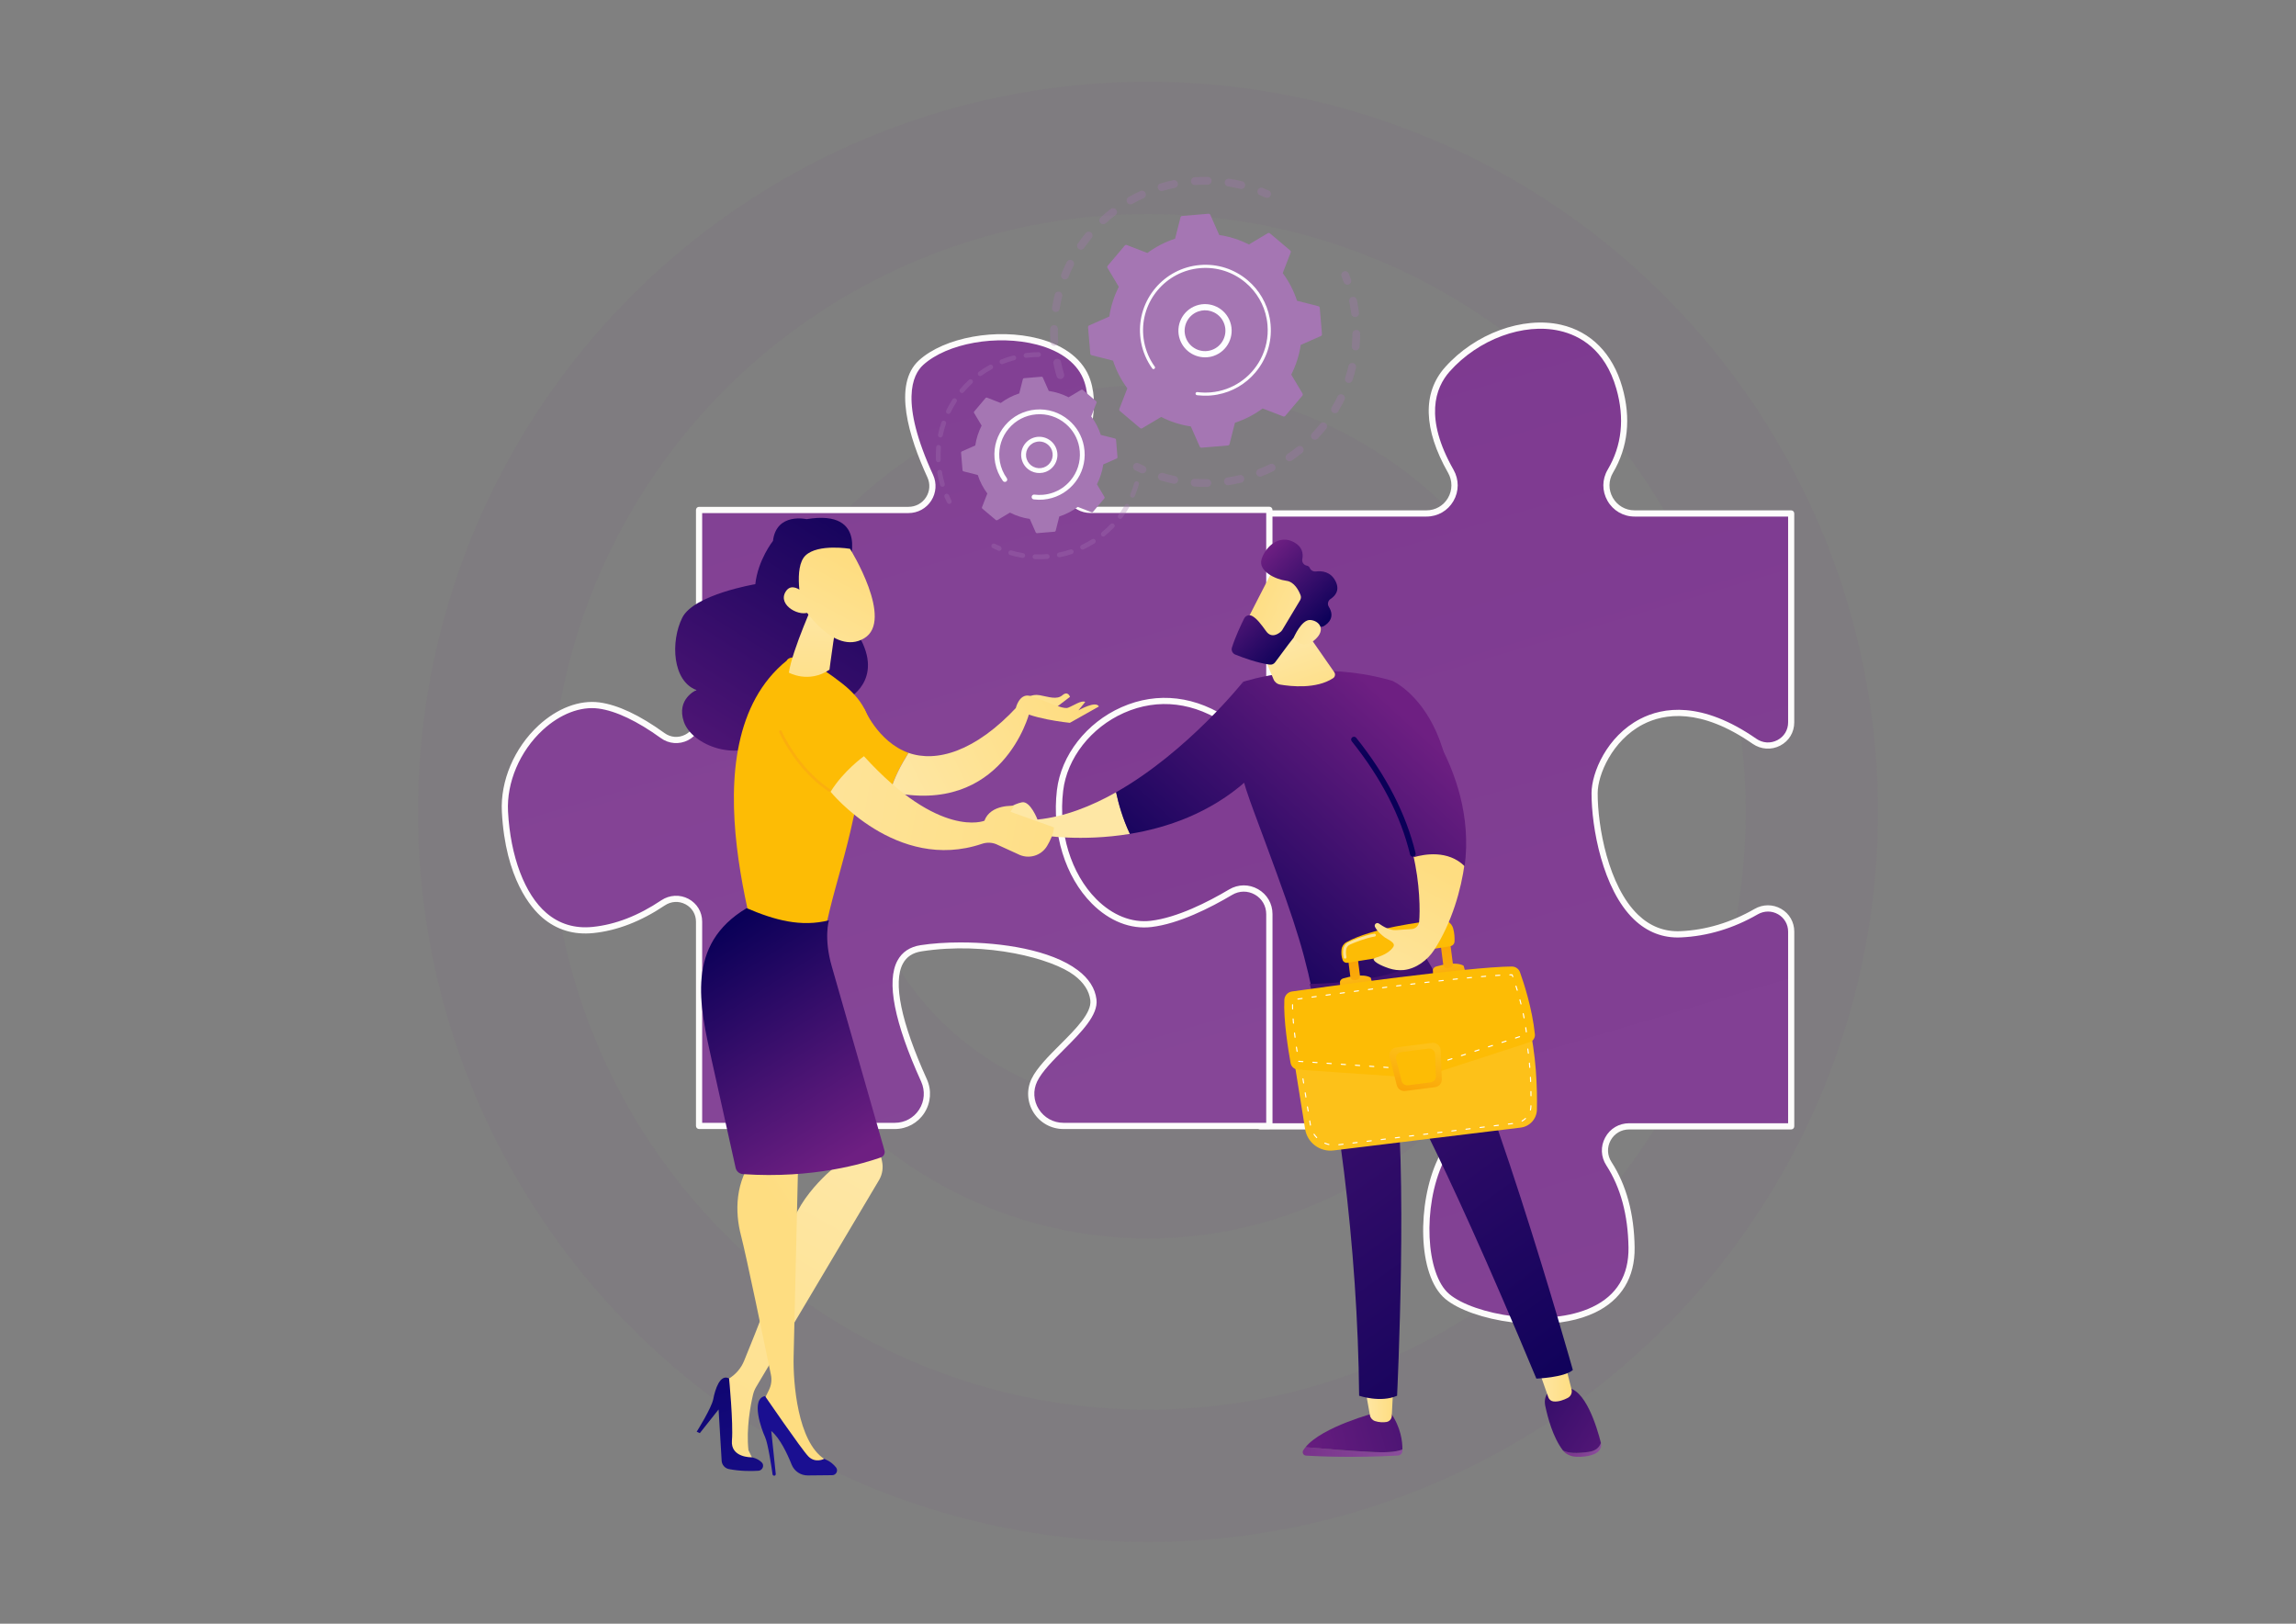 <?xml version="1.0" encoding="UTF-8"?>
<svg id="Calque_1" data-name="Calque 1" xmlns="http://www.w3.org/2000/svg" xmlns:xlink="http://www.w3.org/1999/xlink" viewBox="0 0 841.89 595.28">
  <rect x="0" y="0" width="841.89" height="595.28" fill="#808080" stroke="none"/>
  <defs>
    <style>
      .cls-1 {
        fill: url(#linear-gradient-38);
      }

      .cls-1, .cls-2, .cls-3, .cls-4, .cls-5, .cls-6, .cls-7, .cls-8, .cls-9, .cls-10, .cls-11, .cls-12, .cls-13, .cls-14, .cls-15, .cls-16, .cls-17, .cls-18, .cls-19, .cls-20, .cls-21, .cls-22, .cls-23, .cls-24, .cls-25, .cls-26, .cls-27, .cls-28, .cls-29, .cls-30, .cls-31, .cls-32, .cls-33, .cls-34, .cls-35, .cls-36, .cls-37, .cls-38, .cls-39, .cls-40, .cls-41, .cls-42, .cls-43, .cls-44, .cls-45, .cls-46, .cls-47, .cls-48, .cls-49 {
        stroke-width: 0px;
      }

      .cls-2 {
        fill: url(#linear-gradient-12);
      }

      .cls-3 {
        fill: url(#linear-gradient-17);
      }

      .cls-4 {
        fill: url(#linear-gradient-19);
      }

      .cls-5 {
        fill: url(#linear-gradient-33);
      }

      .cls-6 {
        fill: url(#linear-gradient);
      }

      .cls-7 {
        fill: url(#linear-gradient-21);
      }

      .cls-8 {
        fill: url(#linear-gradient-6);
      }

      .cls-50 {
        opacity: .04;
      }

      .cls-9 {
        fill: #fdfcfb;
      }

      .cls-10 {
        fill: url(#linear-gradient-42);
      }

      .cls-11 {
        fill: #a576b3;
      }

      .cls-12 {
        fill: url(#linear-gradient-15);
      }

      .cls-13 {
        fill: url(#linear-gradient-11);
      }

      .cls-14 {
        fill: url(#linear-gradient-5);
      }

      .cls-15 {
        fill: url(#linear-gradient-31);
      }

      .cls-16 {
        opacity: .58;
      }

      .cls-16, .cls-26 {
        fill: #fff;
      }

      .cls-17 {
        fill: url(#linear-gradient-34);
      }

      .cls-18 {
        fill: url(#linear-gradient-41);
      }

      .cls-19 {
        fill: url(#linear-gradient-40);
      }

      .cls-20 {
        fill: url(#linear-gradient-13);
      }

      .cls-21 {
        fill: url(#linear-gradient-23);
      }

      .cls-22 {
        fill: url(#linear-gradient-25);
      }

      .cls-23 {
        fill: url(#linear-gradient-43);
      }

      .cls-24 {
        fill: url(#linear-gradient-16);
      }

      .cls-25 {
        fill: url(#linear-gradient-22);
      }

      .cls-27 {
        fill: url(#linear-gradient-35);
      }

      .cls-51 {
        opacity: .3;
      }

      .cls-28 {
        fill: url(#linear-gradient-32);
      }

      .cls-29 {
        fill: url(#linear-gradient-20);
      }

      .cls-30 {
        fill: url(#linear-gradient-14);
      }

      .cls-31 {
        fill: url(#linear-gradient-2);
      }

      .cls-32 {
        fill: url(#linear-gradient-7);
      }

      .cls-33 {
        fill: url(#linear-gradient-39);
      }

      .cls-34 {
        fill: url(#linear-gradient-3);
      }

      .cls-35 {
        fill: url(#linear-gradient-9);
      }

      .cls-36 {
        fill: url(#linear-gradient-27);
      }

      .cls-37 {
        fill: url(#linear-gradient-36);
      }

      .cls-38 {
        fill: url(#linear-gradient-8);
      }

      .cls-39 {
        fill: url(#linear-gradient-24);
      }

      .cls-40 {
        fill: url(#linear-gradient-26);
      }

      .cls-41 {
        fill: url(#linear-gradient-18);
      }

      .cls-42 {
        fill: url(#linear-gradient-30);
      }

      .cls-43 {
        fill: url(#linear-gradient-44);
      }

      .cls-44 {
        fill: url(#linear-gradient-29);
      }

      .cls-45 {
        fill: url(#linear-gradient-28);
      }

      .cls-46 {
        fill: url(#linear-gradient-10);
      }

      .cls-47 {
        fill: #fdfeff;
      }

      .cls-48 {
        fill: url(#linear-gradient-4);
      }

      .cls-49 {
        fill: url(#linear-gradient-37);
      }

      .cls-52 {
        fill: none;
        isolation: isolate;
        stroke: #6d2380;
        stroke-miterlimit: 10;
        stroke-width: 48.49px;
      }
    </style>
    <linearGradient id="linear-gradient" x1="-3585" y1="1054.63" x2="-3190.05" y2="-280.03" gradientTransform="translate(-2827.87) rotate(-180) scale(1 -1)" gradientUnits="userSpaceOnUse">
      <stop offset="0" stop-color="#8b4e9c"/>
      <stop offset="1" stop-color="#78318b"/>
    </linearGradient>
    <linearGradient id="linear-gradient-2" x1="-3311.98" y1="783" x2="-2921.7" y2="-535.86" xlink:href="#linear-gradient"/>
    <linearGradient id="linear-gradient-3" x1="364.47" y1="310.29" x2="369.97" y2="308.39" gradientUnits="userSpaceOnUse">
      <stop offset="0" stop-color="#fedd81"/>
      <stop offset="1" stop-color="#fee7a5"/>
    </linearGradient>
    <linearGradient id="linear-gradient-4" x1="403.62" y1="320.54" x2="483.72" y2="233.23" gradientUnits="userSpaceOnUse">
      <stop offset="0" stop-color="#0a0058"/>
      <stop offset="1" stop-color="#6e1f82"/>
    </linearGradient>
    <linearGradient id="linear-gradient-5" x1="440.18" y1="354.08" x2="520.28" y2="266.77" xlink:href="#linear-gradient-4"/>
    <linearGradient id="linear-gradient-6" x1="-808.68" y1="259.61" x2="-816.86" y2="235.05" gradientTransform="translate(1290.1)" xlink:href="#linear-gradient-3"/>
    <linearGradient id="linear-gradient-7" x1="458.36" y1="217.63" x2="487.78" y2="230.42" xlink:href="#linear-gradient-3"/>
    <linearGradient id="linear-gradient-8" x1="-2591.29" y1="1818.45" x2="-2556.15" y2="1818.45" gradientTransform="translate(27.57 -2897.83) rotate(-133.27) scale(1 -1)" xlink:href="#linear-gradient-4"/>
    <linearGradient id="linear-gradient-9" x1="456.52" y1="221.84" x2="485.94" y2="234.63" xlink:href="#linear-gradient-3"/>
    <linearGradient id="linear-gradient-10" x1="-2274.43" y1="532.34" x2="-2237.86" y2="532.34" gradientTransform="translate(-1760.2) rotate(-180) scale(1 -1)" xlink:href="#linear-gradient"/>
    <linearGradient id="linear-gradient-11" x1="602.48" y1="498.13" x2="470.09" y2="535.87" xlink:href="#linear-gradient-4"/>
    <linearGradient id="linear-gradient-12" x1="-2271.05" y1="515.17" x2="-2260.75" y2="515.17" gradientTransform="translate(-1760.2) rotate(-180) scale(1 -1)" xlink:href="#linear-gradient-3"/>
    <linearGradient id="linear-gradient-13" x1="-2347.32" y1="531.55" x2="-2333.31" y2="531.55" gradientTransform="translate(-1760.2) rotate(-180) scale(1 -1)" xlink:href="#linear-gradient"/>
    <linearGradient id="linear-gradient-14" x1="528.67" y1="490.46" x2="611.18" y2="544.19" xlink:href="#linear-gradient-4"/>
    <linearGradient id="linear-gradient-15" x1="-2336.53" y1="506.58" x2="-2324.22" y2="506.58" gradientTransform="translate(-1760.2) rotate(-180) scale(1 -1)" xlink:href="#linear-gradient-3"/>
    <linearGradient id="linear-gradient-16" x1="-4671.26" y1="524.66" x2="-4483.44" y2="264.98" gradientTransform="translate(-4093.2) rotate(-180) scale(1 -1)" xlink:href="#linear-gradient-4"/>
    <linearGradient id="linear-gradient-17" x1="513.73" y1="353.02" x2="518.29" y2="386.04" gradientUnits="userSpaceOnUse">
      <stop offset="0" stop-color="#f9a004"/>
      <stop offset="1" stop-color="#fdc119"/>
    </linearGradient>
    <linearGradient id="linear-gradient-18" x1="-2374.91" y1="1145.45" x2="-2375.42" y2="1133.14" gradientTransform="translate(2708.5 -1070.74) rotate(-7.3)" xlink:href="#linear-gradient-17"/>
    <linearGradient id="linear-gradient-19" x1="-2375.56" y1="1126.96" x2="-2373.02" y2="1162.24" gradientTransform="translate(2708.5 -1070.74) rotate(-7.3)" xlink:href="#linear-gradient-17"/>
    <linearGradient id="linear-gradient-20" x1="-2340.62" y1="1144.03" x2="-2341.13" y2="1131.72" gradientTransform="translate(2708.5 -1070.74) rotate(-7.3)" xlink:href="#linear-gradient-17"/>
    <linearGradient id="linear-gradient-21" x1="-2341.36" y1="1124.51" x2="-2338.82" y2="1159.78" gradientTransform="translate(2708.5 -1070.74) rotate(-7.3)" xlink:href="#linear-gradient-17"/>
    <linearGradient id="linear-gradient-22" x1="-2355.44" y1="1107.33" x2="-2358.87" y2="1132.45" gradientTransform="translate(2708.5 -1070.74) rotate(-7.3)" gradientUnits="userSpaceOnUse">
      <stop offset="0" stop-color="#fdbc05"/>
      <stop offset="1" stop-color="#fdbc05"/>
    </linearGradient>
    <linearGradient id="linear-gradient-23" x1="517.25" y1="418.46" x2="516.87" y2="374.8" gradientTransform="matrix(1,0,0,1,0,0)" xlink:href="#linear-gradient-22"/>
    <linearGradient id="linear-gradient-24" x1="516.49" y1="403.25" x2="520.67" y2="383.89" xlink:href="#linear-gradient-17"/>
    <linearGradient id="linear-gradient-25" x1="-2364.11" y1="1172.13" x2="-2349.72" y2="1172.13" xlink:href="#linear-gradient-22"/>
    <linearGradient id="linear-gradient-26" x1="527.93" y1="319.09" x2="500.06" y2="372.69" xlink:href="#linear-gradient-3"/>
    <linearGradient id="linear-gradient-27" x1="452.11" y1="365.02" x2="532.2" y2="277.71" xlink:href="#linear-gradient-4"/>
    <linearGradient id="linear-gradient-28" x1="510.31" y1="280.06" x2="528.91" y2="206.79" xlink:href="#linear-gradient-4"/>
    <linearGradient id="linear-gradient-29" x1="701.53" y1="309.61" x2="621.81" y2="465.01" gradientTransform="translate(-348.44 -193.95) rotate(5)" xlink:href="#linear-gradient-4"/>
    <linearGradient id="linear-gradient-30" x1="249.09" y1="361.13" x2="331.43" y2="260.1" gradientTransform="matrix(1,0,0,1,0,0)" xlink:href="#linear-gradient-22"/>
    <linearGradient id="linear-gradient-31" x1="287.8" y1="321.02" x2="328.04" y2="265.97" gradientTransform="matrix(1,0,0,1,0,0)" xlink:href="#linear-gradient-22"/>
    <linearGradient id="linear-gradient-32" x1="393.9" y1="257.41" x2="326.96" y2="290.71" xlink:href="#linear-gradient-3"/>
    <linearGradient id="linear-gradient-33" x1="392.51" y1="247.23" x2="369.62" y2="271.14" xlink:href="#linear-gradient-3"/>
    <linearGradient id="linear-gradient-34" x1="393.81" y1="255.19" x2="326.87" y2="288.48" xlink:href="#linear-gradient-3"/>
    <linearGradient id="linear-gradient-35" x1="417.68" y1="310.38" x2="236.48" y2="277.62" xlink:href="#linear-gradient-3"/>
    <linearGradient id="linear-gradient-36" x1="332.71" y1="221.4" x2="247.76" y2="351.62" xlink:href="#linear-gradient-17"/>
    <linearGradient id="linear-gradient-37" x1="682.54" y1="394.53" x2="681.64" y2="358.2" gradientTransform="translate(-348.44 -193.95) rotate(5)" xlink:href="#linear-gradient-3"/>
    <linearGradient id="linear-gradient-38" x1="-19040.29" y1="4664.34" x2="-19005.55" y2="4704.29" gradientTransform="translate(-19286.85 -201.89) rotate(167.43) scale(1 -1)" xlink:href="#linear-gradient-3"/>
    <linearGradient id="linear-gradient-39" x1="-19031.61" y1="4656.79" x2="-18996.87" y2="4696.74" gradientTransform="translate(-19286.85 -201.89) rotate(167.43) scale(1 -1)" xlink:href="#linear-gradient-3"/>
    <linearGradient id="linear-gradient-40" x1="13269.25" y1="674.26" x2="13352.14" y2="527.95" gradientTransform="translate(-13037.81 26) rotate(-.54)" xlink:href="#linear-gradient-3"/>
    <linearGradient id="linear-gradient-41" x1="251.19" y1="472.45" x2="276.76" y2="563.49" gradientUnits="userSpaceOnUse">
      <stop offset="0" stop-color="#09005d"/>
      <stop offset="1" stop-color="#1a0f91"/>
    </linearGradient>
    <linearGradient id="linear-gradient-42" x1="303.33" y1="469.52" x2="387.21" y2="412.56" xlink:href="#linear-gradient-3"/>
    <linearGradient id="linear-gradient-43" x1="376.06" y1="457.91" x2="330.65" y2="495.25" xlink:href="#linear-gradient-41"/>
    <linearGradient id="linear-gradient-44" x1="261.51" y1="343.17" x2="312.97" y2="423.9" xlink:href="#linear-gradient-4"/>
  </defs>
  <g class="cls-50">
    <circle class="cls-52" cx="420.94" cy="297.64" r="243.42"/>
    <circle class="cls-52" cx="420.94" cy="297.64" r="132.15"/>
  </g>
  <g>
    <g>
      <path class="cls-6" d="m531.98,172.76c-6.34-11.14-11.23-26.13-1.26-37.35,18.01-20.26,54.03-24.76,63.03,6.75,3.72,13.04,1.09,23.17-3.27,30.57-4.04,6.85.94,15.49,8.9,15.49h57.41v76.59c0,6.92-7.77,10.88-13.45,6.93-38.51-26.73-58.59,4.8-58.63,18.99-.05,15.76,6.8,52.9,31.56,51.78,11.32-.51,20.75-4.32,27.66-8.3,5.72-3.3,12.86.72,12.86,7.32v71.39h-59.41c-7.05,0-11.26,7.79-7.42,13.71,4.41,6.8,8.1,16.66,8.3,30.69.51,35.72-54.03,29.27-67.54,18.01-9.65-8.04-10.05-33.82-2.53-49.76,2.78-5.89-1.79-12.65-8.3-12.65h-57.83v-78.12c0-5.69-6.19-9.2-11.08-6.29-9.95,5.91-25.32,13.33-40.7,14-25.89,1.13-29.27-28.14-30.39-50.65-.99-19.88,36.91-52.07,66.84-32.45,4.9,3.22,14.97,7.92,14.97,2.06v-73.25h61.37c7.95,0,12.85-8.57,8.92-15.47Z"/>
      <path class="cls-9" d="m563.79,485.38c-3.02,0-6.15-.2-9.36-.6-10.31-1.3-19.67-4.58-24.45-8.56-10.41-8.68-10.26-35.36-2.83-51.12,1.12-2.37.93-5.02-.5-7.28-1.49-2.34-4.02-3.74-6.77-3.74h-57.83c-.63,0-1.14-.51-1.14-1.14v-78.12c0-2.25-1.17-4.26-3.12-5.37-1.96-1.12-4.29-1.09-6.24.07-10.24,6.09-25.71,13.48-41.23,14.16-11.94.53-20.55-5.25-25.58-17.16-4.27-10.1-5.43-23.15-6-34.58-.54-10.87,9.54-24.76,23.98-33.03,15.36-8.79,31.62-8.95,44.61-.43,4.51,2.96,10.61,5.49,12.59,4.42.17-.09.61-.33.61-1.41v-73.25c0-.63.51-1.14,1.14-1.14h61.37c3.3,0,6.25-1.7,7.9-4.54,1.67-2.87,1.68-6.33.03-9.23-9.06-15.92-9.45-29.29-1.12-38.67,11.01-12.38,28.5-18.8,42.53-15.6,10.99,2.51,18.96,10.6,22.45,22.8,3.29,11.5,2.15,22.09-3.39,31.46-1.68,2.85-1.7,6.27-.06,9.15,1.66,2.9,4.64,4.63,7.98,4.63h57.41c.63,0,1.14.51,1.14,1.14v76.59c0,3.65-1.92,6.83-5.14,8.52-3.22,1.69-7.09,1.44-10.1-.65-19.11-13.26-32.46-11.18-40.29-7.1-11.26,5.87-16.53,18.48-16.55,25.15-.04,12.2,3.88,34.15,14.83,44.64,4.43,4.24,9.64,6.25,15.54,5.99,9.36-.42,18.5-3.17,27.15-8.15,3.07-1.77,6.73-1.78,9.78-.02,3,1.73,4.79,4.85,4.79,8.33v71.39c0,.63-.51,1.14-1.14,1.14h-59.41c-2.88,0-5.42,1.5-6.79,4.02-1.38,2.53-1.26,5.5.32,7.93,5.45,8.41,8.31,18.94,8.48,31.29.16,11.03-4.87,19.29-14.54,23.91-5.74,2.74-13.02,4.15-21.07,4.15Zm-100.59-73.58h56.69c3.54,0,6.79,1.79,8.7,4.8,1.83,2.89,2.07,6.43.64,9.47-7.65,16.24-6.51,41.12,2.23,48.4,8.95,7.46,36,12.54,52.43,4.7,8.93-4.26,13.39-11.6,13.24-21.82-.17-11.92-2.9-22.04-8.12-30.09-2.04-3.14-2.19-6.98-.41-10.25,1.77-3.27,5.06-5.21,8.79-5.21h58.27v-70.25c0-2.66-1.37-5.03-3.65-6.35-2.33-1.35-5.14-1.34-7.5.02-8.97,5.17-18.45,8.01-28.18,8.45-6.52.3-12.33-1.93-17.22-6.62-11.46-10.99-15.57-33.71-15.53-46.29.02-7.44,5.55-20.79,17.78-27.17,8.39-4.37,22.6-6.67,42.64,7.24,2.34,1.62,5.23,1.81,7.74.5,2.46-1.29,3.92-3.71,3.92-6.5v-75.45h-56.27c-4.17,0-7.89-2.16-9.96-5.78-2.05-3.6-2.03-7.87.08-11.43,5.2-8.82,6.27-18.81,3.16-29.68-4.16-14.56-13.59-19.57-20.77-21.2-13.26-3.03-29.84,3.1-40.32,14.89-5.32,5.98-9.39,17.09,1.39,36.03h0c2.06,3.62,2.05,7.92-.04,11.5-2.06,3.55-5.76,5.67-9.87,5.67h-60.23v72.11c0,2.02-.98,2.97-1.8,3.42-4.35,2.35-14.49-4.24-14.92-4.52-12.25-8.04-27.65-7.86-42.23.5-13.52,7.74-23.34,21.04-22.84,30.94.56,11.23,1.69,24.03,5.82,33.8,4.69,11.09,12.33,16.25,23.38,15.77,15.05-.65,30.15-7.89,40.16-13.84,2.66-1.58,5.85-1.61,8.53-.09,2.67,1.52,4.27,4.27,4.27,7.35v76.98Z"/>
    </g>
    <g>
      <path class="cls-31" d="m243.11,331.01c-6.75,4.53-15.67,8.94-25.71,9.94-22.25,2.23-31.14-22.25-32.26-43.38-1.11-21.13,17.8-41.15,34.48-38.93,7.86,1.05,16.46,6.04,23.36,11.04,5.57,4.03,13.35.07,13.35-6.81v-75.91h76.79c6.4,0,10.64-6.61,7.97-12.42-6.03-13.1-12.79-32.99-3.35-41.58,14.67-13.35,54.29-13.35,60.97,6.67,3.74,11.21-1.34,24.7-6.53,34.4-3.13,5.85,1.09,12.91,7.73,12.91h65.54v70.3c0,7.5-8.48,12.16-14.6,7.82-28.35-20.12-59.31,1.1-62.15,24.74-3.34,27.81,14.46,51.16,33.37,48.94,9.6-1.13,20.64-6.56,29.17-11.64,6.27-3.73,14.2.75,14.2,8.04v77.65h-75.49c-8.64,0-14.42-9.01-10.67-16.79,4.46-9.28,22.75-20.66,21.65-29.45-2.22-17.8-41.85-22.2-63.19-18.89-16.29,2.53-8.19,28.01,1.07,48.43,3.55,7.83-2.1,16.7-10.7,16.7h-71.77v-74.86c0-6.8-7.57-10.7-13.22-6.91Z"/>
      <path class="cls-9" d="m465.44,413.92h-75.49c-4.49,0-8.59-2.27-10.98-6.07-2.36-3.76-2.63-8.37-.71-12.35,1.92-3.99,6.24-8.31,10.42-12.49,5.75-5.75,11.7-11.7,11.12-16.33-.43-3.42-2.43-6.51-5.96-9.16-8.03-6.06-31.93-12.46-55.93-8.74-3.24.5-5.48,1.97-6.83,4.48-3.71,6.87-.68,21.52,8.76,42.35,1.84,4.05,1.5,8.69-.9,12.41-2.38,3.69-6.43,5.9-10.83,5.9h-71.77c-.63,0-1.14-.51-1.14-1.14v-74.86c0-2.72-1.43-5.11-3.81-6.38-2.45-1.31-5.3-1.15-7.63.41-8.72,5.85-17.55,9.26-26.23,10.13-7.18.72-13.45-1.19-18.66-5.66-4.03-3.46-13.55-14.17-14.85-38.79-.6-11.32,4.56-23.46,13.46-31.67,6.87-6.34,15.01-9.42,22.31-8.45,6.78.9,14.81,4.69,23.87,11.24,2.26,1.64,5.1,1.86,7.58.59,2.48-1.27,3.96-3.69,3.96-6.48v-75.91c0-.63.51-1.14,1.14-1.14h76.79c2.62,0,5.02-1.31,6.43-3.51,1.41-2.2,1.59-4.92.5-7.3-6.76-14.7-12.79-34.07-3.09-42.9,9.3-8.46,28.57-11.96,43.88-7.96,9.82,2.56,16.54,7.93,18.94,15.12,3.9,11.69-1.44,25.65-6.61,35.29-1.28,2.39-1.21,5.2.18,7.52,1.39,2.32,3.84,3.7,6.55,3.7h65.54c.63,0,1.14.51,1.14,1.14v70.3c0,3.98-2.22,7.6-5.78,9.45-3.49,1.8-7.46,1.54-10.61-.7-12.01-8.53-25.52-10.17-38.03-4.63-12.13,5.37-20.9,16.59-22.33,28.57-1.82,15.17,2.85,30.4,12.18,39.75,5.91,5.92,12.98,8.74,19.93,7.92,9.69-1.14,20.97-6.87,28.73-11.48,3.31-1.97,7.28-2.01,10.62-.11,3.32,1.89,5.3,5.3,5.3,9.13v77.65c0,.63-.51,1.14-1.14,1.14Zm-113.1-68.41c14.93,0,32.96,2.7,42.87,10.18,4.03,3.04,6.34,6.64,6.84,10.7.72,5.73-5.63,12.08-11.77,18.22-4.05,4.05-8.23,8.23-9.98,11.87-1.57,3.27-1.35,7.06.59,10.15,1.97,3.14,5.36,5.01,9.05,5.01h74.35v-76.51c0-3-1.55-5.67-4.15-7.15-2.62-1.49-5.73-1.46-8.33.09-7.95,4.72-19.54,10.6-29.62,11.79-7.64.9-15.39-2.15-21.81-8.58-9.81-9.84-14.73-25.79-12.83-41.63,1.53-12.77,10.82-24.69,23.67-30.38,13.27-5.88,27.57-4.16,40.27,4.85,2.45,1.74,5.53,1.94,8.25.53,2.81-1.45,4.55-4.29,4.55-7.42v-69.16h-64.4c-3.52,0-6.7-1.8-8.5-4.81-1.81-3.01-1.89-6.67-.23-9.77,4.95-9.26,10.1-22.58,6.46-33.5-2.14-6.43-8.31-11.27-17.35-13.63-14.64-3.82-32.98-.55-41.77,7.44-3.92,3.57-8.67,13.55,3.62,40.26,1.42,3.08,1.17,6.63-.65,9.48-1.83,2.86-4.95,4.56-8.35,4.56h-75.65v74.77c0,3.61-1.99,6.87-5.2,8.51-3.21,1.64-7.03,1.34-9.95-.78-8.63-6.24-16.52-9.99-22.84-10.83-6.63-.89-14.09,1.98-20.47,7.86-8.41,7.76-13.29,19.21-12.73,29.88.87,16.48,6.12,30.38,14.06,37.19,4.72,4.05,10.42,5.78,16.95,5.12,8.31-.83,16.78-4.11,25.19-9.76h0c3-2.01,6.82-2.21,9.97-.53,3.14,1.68,5.02,4.81,5.02,8.39v73.72h70.64c3.63,0,6.96-1.82,8.92-4.86,1.98-3.07,2.25-6.9.74-10.24-9.89-21.82-12.82-36.75-8.69-44.38,1.69-3.14,4.55-5.04,8.49-5.65,4.12-.64,9.24-1.01,14.78-1.01Z"/>
    </g>
  </g>
  <g>
    <g>
      <g class="cls-51">
        <path class="cls-11" d="m389.06,138.95c-.71.13-1.41-.29-1.62-.99-.46-1.54-.86-3.12-1.18-4.71-.16-.77.34-1.52,1.11-1.68,0,0,.02,0,.03,0,.76-.14,1.5.35,1.65,1.11.31,1.5.69,3.01,1.12,4.47.22.75-.2,1.55-.96,1.77-.05.01-.1.03-.15.04Zm-2.19-12.2c-.05.01-.11.02-.17.02-.78.05-1.46-.54-1.52-1.32-.11-1.61-.15-3.24-.12-4.85.01-.79.66-1.41,1.45-1.4.79.01,1.41.66,1.4,1.45-.03,1.53.01,3.08.11,4.61.05.73-.46,1.36-1.16,1.49Zm.55-12.38c-.16.03-.32.03-.48,0-.78-.12-1.31-.85-1.18-1.63.25-1.59.58-3.19.97-4.76.19-.76.96-1.23,1.72-1.04.76.19,1.23.96,1.04,1.72-.37,1.49-.68,3-.92,4.52-.1.61-.57,1.07-1.14,1.18Zm3.31-11.95c-.26.05-.53.03-.79-.08-.73-.29-1.08-1.12-.79-1.85.6-1.5,1.28-2.98,2-4.42.36-.7,1.21-.98,1.91-.63.7.35.98,1.21.63,1.91-.69,1.37-1.33,2.78-1.9,4.2-.19.47-.6.78-1.06.87Zm5.89-10.91c-.36.07-.75,0-1.07-.23-.65-.45-.81-1.33-.36-1.98.92-1.32,1.9-2.62,2.93-3.86.5-.61,1.4-.69,2-.19.61.5.69,1.4.19,2-.98,1.18-1.92,2.42-2.79,3.67-.22.32-.55.52-.91.59Zm8.16-9.33c-.47.09-.97-.06-1.31-.44-.53-.58-.49-1.48.09-2.01,1.19-1.09,2.44-2.14,3.71-3.12.62-.48,1.52-.36,2,.26.48.62.36,1.52-.26,2-1.21.93-2.4,1.93-3.53,2.96-.2.19-.45.3-.7.35Zm50.63-12.91c-.19.04-.4.03-.6-.02-1.48-.37-3-.67-4.52-.91-.78-.12-1.31-.85-1.19-1.63.12-.78.85-1.31,1.63-1.19,1.59.25,3.2.57,4.76.96.76.19,1.23.96,1.04,1.72-.14.56-.59.96-1.12,1.06Zm-40.62,5.62c-.58.11-1.19-.15-1.5-.7-.39-.68-.15-1.55.53-1.94,1.4-.8,2.85-1.54,4.32-2.21.72-.32,1.56-.02,1.89.7.33.71.02,1.56-.7,1.89-1.39.64-2.77,1.35-4.1,2.1-.14.08-.29.13-.44.16Zm28.32-7.21c-.09.02-.19.03-.29.02-1.53-.02-3.08.02-4.61.12-.78.05-1.46-.54-1.52-1.32-.05-.78.54-1.47,1.32-1.52,1.61-.11,3.24-.15,4.85-.13.79.01,1.41.66,1.4,1.45-.01.69-.51,1.25-1.16,1.38Zm-16.93,2.34c-.71.13-1.41-.29-1.62-.99-.23-.75.2-1.55.95-1.77,1.54-.46,3.12-.86,4.7-1.19,0,0,.02,0,.03,0,.76-.14,1.5.35,1.65,1.11.16.77-.33,1.52-1.1,1.68-1.5.31-3,.69-4.47,1.13-.05.01-.1.03-.15.04Z"/>
        <path class="cls-11" d="m464.85,72.52c-.28.05-.57.02-.84-.1-.67-.3-1.36-.59-2.04-.87-.73-.29-1.08-1.12-.79-1.85.29-.73,1.12-1.08,1.85-.79.72.29,1.44.6,2.15.91.72.32,1.04,1.17.71,1.88-.2.44-.6.73-1.04.82Z"/>
      </g>
      <g class="cls-51">
        <path class="cls-11" d="m494.32,104.36c-.68.13-1.36-.25-1.6-.92-.25-.69-.51-1.39-.79-2.07-.3-.73.06-1.56.78-1.85.73-.3,1.56.06,1.85.78.29.72.57,1.45.83,2.18.26.74-.12,1.55-.86,1.82-.07.03-.15.05-.22.06Z"/>
        <path class="cls-11" d="m452.4,177.54c-.64.12-1.29.23-1.94.33-.78.12-1.5-.42-1.62-1.19-.12-.78.42-1.51,1.19-1.62,1.51-.23,3-.52,4.45-.87.77-.18,1.53.29,1.71,1.05.18.76-.29,1.53-1.05,1.71-.9.21-1.82.41-2.74.58Zm-9.43.95c-.08.01-.16.02-.24.02-1.59.02-3.19-.02-4.77-.13-.78-.05-1.38-.73-1.32-1.52.05-.78.73-1.38,1.52-1.32,1.5.1,3.03.14,4.53.12.79-.01,1.43.61,1.44,1.4.01.7-.49,1.3-1.16,1.42Zm19.32-3.77c-.66.12-1.33-.24-1.59-.88-.28-.73.08-1.56.81-1.84,1.4-.54,2.8-1.16,4.15-1.82.71-.34,1.56-.05,1.9.65.35.71.05,1.56-.65,1.9-1.43.7-2.9,1.34-4.37,1.92-.08.03-.17.06-.26.07Zm-31.46,2.61c-.18.03-.36.03-.55,0-1.55-.32-3.11-.72-4.63-1.17-.75-.23-1.18-1.02-.96-1.77.23-.75,1.02-1.18,1.77-.96,1.44.43,2.92.81,4.4,1.11.77.16,1.26.91,1.1,1.68-.12.58-.58,1.01-1.13,1.11Zm42.27-8.26c-.54.1-1.12-.12-1.44-.6-.44-.65-.27-1.54.39-1.98,1.25-.84,2.47-1.74,3.65-2.69.61-.49,1.51-.4,2,.22.49.61.39,1.51-.22,2-1.24.99-2.53,1.95-3.84,2.83-.17.11-.35.18-.53.22Zm9.3-7.88c-.43.08-.9-.04-1.24-.36-.57-.54-.6-1.44-.06-2.01,1.04-1.09,2.04-2.25,2.98-3.42.49-.61,1.38-.71,2-.22.61.49.71,1.39.22,2-.99,1.24-2.04,2.45-3.13,3.6-.21.23-.49.37-.77.42Zm7.36-9.72c-.33.06-.68,0-.99-.18-.67-.4-.9-1.28-.49-1.95.77-1.3,1.5-2.64,2.16-3.99.34-.71,1.2-1,1.9-.65.71.35,1,1.2.65,1.9-.7,1.42-1.46,2.83-2.27,4.2-.22.36-.57.6-.96.67Zm5.07-11.1c-.23.04-.47.03-.7-.05-.75-.25-1.15-1.05-.91-1.8.47-1.43.89-2.9,1.23-4.36.18-.76.95-1.24,1.71-1.06.76.18,1.24.95,1.06,1.71-.37,1.54-.8,3.09-1.3,4.6-.17.51-.6.86-1.09.95Zm2.51-11.94c-.13.02-.26.03-.4.02-.78-.07-1.36-.77-1.28-1.55.14-1.5.22-3.02.24-4.53,0-.79.66-1.42,1.44-1.41.79,0,1.42.65,1.41,1.44-.02,1.59-.1,3.19-.25,4.77-.06.65-.55,1.15-1.15,1.26Zm-.18-12.19s-.06,0-.09.01c-.78.1-1.49-.46-1.59-1.24-.14-1.1-.31-2.21-.51-3.3-.07-.39-.15-.79-.23-1.18-.16-.77.33-1.52,1.1-1.68.78-.18,1.52.33,1.68,1.1.09.41.17.82.25,1.24.21,1.14.4,2.31.54,3.47.09.75-.42,1.44-1.15,1.57Z"/>
        <path class="cls-11" d="m419.19,173.52c-.28.05-.57.02-.85-.1-.7-.32-1.41-.66-2.1-1.01-.7-.36-.98-1.21-.63-1.91.36-.7,1.21-.98,1.91-.63.66.33,1.33.66,2,.96.71.33,1.03,1.17.7,1.88-.2.44-.59.73-1.03.81Z"/>
      </g>
      <g>
        <path class="cls-11" d="m418.05,156.94c.22.18.53.21.77.06l6.95-4.14c3.37,1.72,7.03,2.91,10.88,3.48l3.27,7.4c.11.26.38.42.66.39l9.67-.81c.28-.02.52-.22.59-.5l1.99-7.84c3.7-1.2,7.12-2.99,10.15-5.24l7.55,2.92c.26.1.56.03.75-.19l6.27-7.42c.18-.22.21-.53.06-.77l-4.14-6.95c1.72-3.37,2.91-7.03,3.48-10.88l7.4-3.27c.26-.11.42-.38.39-.66l-.81-9.67c-.02-.28-.22-.52-.5-.59l-7.84-1.99c-1.2-3.7-2.99-7.12-5.24-10.15l2.92-7.55c.1-.26.03-.56-.19-.75l-7.42-6.27c-.22-.18-.53-.21-.77-.06l-6.95,4.14c-3.37-1.72-7.03-2.91-10.88-3.48l-3.27-7.4c-.11-.26-.38-.42-.66-.39l-9.67.81c-.28.02-.52.22-.59.5l-1.99,7.84c-3.7,1.2-7.12,2.99-10.15,5.24l-7.55-2.92c-.26-.1-.57-.03-.75.19l-6.27,7.42c-.18.22-.21.53-.06.77l4.14,6.95c-1.72,3.37-2.91,7.03-3.48,10.88l-7.4,3.27c-.26.11-.42.38-.39.66l.81,9.67c.02.28.22.52.5.59l7.84,1.99c1.2,3.7,2.99,7.11,5.24,10.15l-2.92,7.55c-.1.26-.03.56.19.75l7.42,6.27Z"/>
        <path class="cls-47" d="m443.64,130.84c-4.68.87-9.42-1.79-11.02-6.42-1.75-5.09.97-10.65,6.06-12.4,2.47-.85,5.11-.68,7.46.46,2.34,1.14,4.1,3.13,4.95,5.6,1.75,5.09-.97,10.65-6.06,12.4-.46.16-.92.28-1.39.37Zm-3.15-16.95c-.36.07-.72.16-1.07.28-3.9,1.34-5.98,5.61-4.64,9.51,1.34,3.9,5.61,5.99,9.51,4.64,3.9-1.34,5.98-5.61,4.64-9.51-.65-1.89-2-3.41-3.79-4.29-1.46-.71-3.07-.93-4.64-.64Z"/>
        <path class="cls-47" d="m446.43,144.66c-.8.15-1.62.26-2.44.33h0c-.26.02-.52.04-.78.05-1.28.07-2.57.03-3.84-.11-.02,0-.03,0-.05,0-.05,0-.1-.01-.15-.02-.1-.01-.19-.02-.29-.04-.25-.03-.44-.22-.49-.46-.01-.06-.01-.12,0-.18.04-.31.33-.53.64-.49,1.6.21,3.24.24,4.87.11,8.07-.68,14.82-5.49,18.33-12.18,1.95-3.72,2.91-8.02,2.53-12.51-.07-.79-.17-1.57-.31-2.33-.96-5.16-3.65-9.78-7.71-13.21-4.66-3.94-10.58-5.83-16.67-5.32-12.57,1.06-21.92,12.13-20.86,24.69.07.77.17,1.54.31,2.3.62,3.29,1.94,6.41,3.9,9.12.05.07.08.15.1.23.04.21-.04.43-.23.57-.26.18-.61.13-.79-.13-2.05-2.85-3.45-6.13-4.09-9.58-.15-.8-.26-1.6-.33-2.42-1.11-13.19,8.72-24.81,21.9-25.92,6.39-.54,12.6,1.45,17.5,5.58,4.26,3.6,7.08,8.46,8.09,13.87.15.8.26,1.62.33,2.45.54,6.39-1.45,12.6-5.58,17.5-3.6,4.26-8.46,7.08-13.88,8.09Z"/>
      </g>
    </g>
    <g>
      <g class="cls-51">
        <path class="cls-11" d="m348.22,184.73c-.37.07-.76-.11-.94-.47-.34-.66-.66-1.35-.96-2.03-.19-.44,0-.96.46-1.16.44-.2.96.01,1.16.46.28.65.59,1.3.91,1.94.22.43.05.96-.39,1.18-.08.04-.16.07-.24.08Z"/>
        <path class="cls-11" d="m345.72,178.45c-.44.08-.88-.18-1-.62-.36-1.23-.67-2.5-.9-3.76-.05-.27-.1-.53-.14-.8-.08-.48.27-.92.72-1.01.48-.08.93.25,1.01.72.04.26.09.51.13.77.23,1.2.51,2.41.86,3.59.14.47-.13.95-.59,1.09-.03,0-.06.02-.09.02Zm-1.49-9s-.08.01-.13.01c-.49.02-.89-.36-.92-.84-.07-1.56-.04-3.13.09-4.68.04-.48.47-.84.95-.8.48.04.84.46.8.95-.12,1.48-.15,2.98-.09,4.46.02.44-.29.82-.72.9Zm.74-9.09c-.11.02-.22.02-.34,0-.48-.1-.78-.57-.68-1.04.32-1.52.73-3.04,1.24-4.51.16-.46.66-.7,1.12-.55.46.16.7.66.55,1.12-.48,1.4-.88,2.85-1.18,4.3-.08.36-.36.62-.7.68Zm2.95-8.63c-.18.03-.37.01-.55-.07-.44-.21-.62-.74-.41-1.18.68-1.4,1.46-2.77,2.3-4.07.26-.41.81-.52,1.22-.26.41.26.52.81.26,1.22-.81,1.24-1.55,2.55-2.2,3.88-.13.26-.37.43-.63.48Zm4.97-7.65c-.25.05-.52-.01-.73-.19-.37-.31-.42-.87-.11-1.24,1-1.19,2.09-2.33,3.22-3.39.36-.33.91-.31,1.24.04.33.36.31.91-.04,1.24-1.09,1.01-2.12,2.1-3.07,3.23-.14.16-.32.26-.51.3Zm6.68-6.21c-.32.06-.67-.06-.87-.35-.28-.39-.2-.94.2-1.23,1.26-.91,2.59-1.75,3.95-2.5.43-.23.96-.08,1.19.35.23.43.08.96-.35,1.19-1.3.71-2.57,1.51-3.77,2.38-.11.08-.23.13-.35.15Zm7.99-4.39c-.4.08-.82-.14-.98-.54-.18-.45.04-.96.49-1.14,1.44-.57,2.94-1.06,4.45-1.45.47-.11.95.16,1.07.63.12.47-.16.95-.63,1.07-1.44.37-2.87.84-4.24,1.39-.05.02-.11.04-.16.05Zm13.39-2.62s-.1.01-.15.01c-1.28.01-2.58.09-3.87.24-.2.02-.39.05-.58.07-.48.06-.92-.27-.99-.75-.07-.48.27-.94.75-.99.2-.03.41-.05.61-.08,1.35-.16,2.71-.24,4.06-.25.49,0,.88.39.89.87,0,.43-.3.79-.72.87Z"/>
      </g>
      <g class="cls-51">
        <path class="cls-11" d="m388.6,204.28c-.47.09-.93-.22-1.02-.69-.1-.48.21-.94.69-1.03,1.43-.29,2.86-.66,4.24-1.12.46-.15.96.1,1.11.56.15.46-.1.96-.56,1.11-1.45.48-2.95.87-4.45,1.17,0,0,0,0-.01,0Zm-4.45.62s-.06,0-.09.01c-1.53.12-3.07.15-4.6.08-.49-.02-.86-.43-.84-.91.02-.49.43-.86.91-.84,1.46.06,2.94.04,4.39-.08.48-.04.91.32.94.81.04.45-.28.85-.71.93Zm12.97-3.43c-.38.07-.78-.12-.96-.49-.21-.44-.02-.96.42-1.17,1.32-.63,2.62-1.34,3.85-2.11.41-.26.95-.14,1.21.27.26.41.14.95-.27,1.21-1.29.81-2.65,1.56-4.03,2.22-.07.03-.14.06-.21.07Zm-21.94,3.05c-.1.02-.2.02-.31,0-1.51-.25-3.02-.6-4.49-1.03-.47-.14-.73-.63-.59-1.09.14-.46.63-.73,1.09-.59,1.4.41,2.84.74,4.28.98.48.08.8.53.72,1.01-.06.37-.35.65-.71.72Zm29.53-7.84c-.31.06-.63-.05-.84-.31-.31-.38-.25-.93.12-1.24,1.13-.92,2.21-1.92,3.23-2.98.34-.35.89-.36,1.24-.03.35.34.36.89.03,1.24-1.06,1.1-2.2,2.15-3.38,3.12-.12.1-.25.16-.39.18Zm6.22-6.47c-.23.04-.48,0-.69-.16-.39-.29-.47-.84-.18-1.23.88-1.17,1.69-2.4,2.42-3.66.24-.42.78-.56,1.2-.32.42.24.56.78.32,1.2-.76,1.32-1.62,2.61-2.54,3.84-.14.18-.33.3-.54.34Zm4.49-7.78c-.16.03-.34.02-.51-.06-.45-.19-.65-.71-.46-1.15.57-1.34,1.07-2.74,1.47-4.14.13-.47.62-.74,1.09-.6.47.13.74.62.6,1.09-.42,1.47-.94,2.93-1.54,4.34-.12.28-.37.47-.65.52Z"/>
        <path class="cls-11" d="m366.53,201.95c-.17.03-.34.01-.51-.06-.69-.3-1.37-.62-2.03-.96-.43-.22-.61-.75-.39-1.18.22-.43.75-.61,1.18-.39.63.32,1.28.63,1.94.91.45.19.65.71.46,1.16-.12.28-.37.46-.65.51Z"/>
      </g>
      <g>
        <path class="cls-11" d="m365.16,190.66c.14.12.35.14.51.04l4.65-2.77c2.25,1.15,4.71,1.95,7.28,2.33l2.19,4.95c.08.17.26.28.44.26l6.47-.54c.19-.02.35-.15.39-.33l1.33-5.25c2.48-.8,4.76-2,6.79-3.51l5.05,1.96c.18.07.38.02.5-.13l4.19-4.96c.12-.15.14-.35.04-.51l-2.77-4.65c1.15-2.25,1.95-4.71,2.33-7.28l4.95-2.19c.17-.08.28-.26.26-.44l-.54-6.47c-.02-.19-.15-.35-.33-.39l-5.25-1.33c-.8-2.48-2-4.76-3.51-6.79l1.96-5.05c.07-.18.02-.38-.13-.5l-4.96-4.19c-.14-.12-.35-.14-.51-.04l-4.65,2.77c-2.25-1.15-4.71-1.95-7.28-2.33l-2.19-4.95c-.08-.17-.26-.28-.44-.26l-6.47.54c-.19.02-.35.15-.39.33l-1.33,5.25c-2.48.8-4.76,2-6.79,3.51l-5.05-1.96c-.18-.07-.38-.02-.5.13l-4.19,4.96c-.12.15-.14.35-.04.51l2.77,4.65c-1.15,2.25-1.95,4.71-2.33,7.28l-4.95,2.19c-.17.08-.28.26-.26.44l.54,6.47c.02.19.15.35.33.39l5.25,1.33c.8,2.48,2,4.76,3.51,6.79l-1.96,5.05c-.07.18-.02.38.13.5l4.96,4.19Z"/>
        <path class="cls-47" d="m382.3,173.31c-1.39.26-2.83.07-4.13-.56-1.6-.78-2.79-2.13-3.37-3.81-1.19-3.47.66-7.25,4.12-8.45,3.47-1.19,7.26.66,8.45,4.13.58,1.68.47,3.48-.31,5.08-.78,1.6-2.13,2.79-3.81,3.37-.31.11-.63.19-.95.25Zm-2.1-11.35c-.23.04-.46.1-.69.18-2.55.88-3.91,3.66-3.03,6.21.42,1.23,1.3,2.23,2.48,2.8,1.17.57,2.5.65,3.74.23h0c1.24-.42,2.23-1.31,2.8-2.48.57-1.17.65-2.5.23-3.74-.8-2.32-3.18-3.66-5.52-3.22Z"/>
        <path class="cls-47" d="m384.23,182.93c-.55.1-1.1.18-1.67.23-1.12.09-2.26.08-3.37-.06-.05,0-.1-.01-.15-.02-.39-.05-.68-.34-.75-.71-.02-.09-.02-.18,0-.28.06-.48.5-.82.98-.76,1.04.13,2.1.16,3.15.07h0c.06,0,.12-.01.17-.02,2.48-.23,4.81-1.08,6.83-2.43,1.09-.74,2.1-1.62,2.98-2.65,0,0,.01-.02.02-.02.02-.03.04-.05.07-.08,2.55-3.02,3.77-6.85,3.44-10.79-.04-.51-.11-1.01-.2-1.51-.62-3.34-2.36-6.33-4.99-8.55-3.02-2.55-6.85-3.77-10.79-3.44-3.94.33-7.51,2.18-10.06,5.2-2.55,3.02-3.77,6.85-3.44,10.79.04.5.11,1,.2,1.49.4,2.13,1.26,4.15,2.52,5.91.08.11.13.23.15.35.06.32-.06.67-.35.87-.39.28-.94.19-1.23-.2-1.42-1.97-2.38-4.23-2.83-6.61-.1-.55-.18-1.11-.23-1.67-.37-4.41,1-8.69,3.85-12.07,2.85-3.38,6.85-5.44,11.26-5.81,4.41-.37,8.69,1,12.07,3.85,2.94,2.48,4.89,5.84,5.58,9.57.1.55.18,1.12.23,1.69.72,8.53-5.2,16.12-13.44,17.66Z"/>
      </g>
    </g>
  </g>
  <g>
    <g>
      <path class="cls-34" d="m380.43,300.47s-2.65-6.96-5.74-6.33c-3.09.64-6.47,3.01-6.47,3.01l-4.96,6.71s13.94,5.49,18.84,2.34c0,0,14.23,2.46,32.21-.49-2.6-5.49-4.15-10.99-5.06-15.26-9.1,5.15-18.91,9-28.81,10.01Z"/>
      <path class="cls-48" d="m455.83,249.95s-20.38,25.67-46.59,40.5c.91,4.27,2.46,9.77,5.06,15.26,13.6-2.23,29.33-7.56,42.67-19.39l-1.15-36.38Z"/>
    </g>
    <path class="cls-14" d="m481.25,363.73c-3.99-18.93-7.97-29.89-21.32-65.78-4.2-11.29-8.01-22.72-6.17-34.62l2.07-13.37s25.94-8.78,54.68-.37c0,0,39.22,17.04,12.58,101.19-12.01,13.43-26.06,17.26-41.85,12.95Z"/>
    <path class="cls-8" d="m460.25,232.89l6.73,16.16c.42,1.02,1.34,1.75,2.43,1.93,3.88.67,13.26,1.7,19.41-2.35.73-.48.92-1.48.42-2.2l-12.42-17.84-16.57,4.29Z"/>
    <g>
      <path class="cls-32" d="m467.2,208.17c-.28.27-11.92,23.12-11.92,23.12l13.19,6.37,14.25-20.02s-10.79-13.92-15.52-9.47Z"/>
      <path class="cls-38" d="m476.73,220.03l-6.58,10.97c-.1.17-.22.32-.36.45-.78.73-3.46,2.85-5.53-.04-1.77-2.46-3.42-4.7-5.2-5.62-1.04-.54-2.31-.11-2.84.93-1.08,2.15-3.18,6.53-4.5,10.68-.33,1.04.21,2.16,1.22,2.57,2.67,1.08,7.95,3.04,12.63,3.69.77.11,1.53-.22,1.99-.85,2.02-2.76,7.7-10.48,9.63-12.41,1.8-1.79,5.12-1.12,6.62-.69.57.16,1.17.08,1.68-.22,1.52-.92,4.17-3.19,1.75-7.05-.6-.96-.3-2.24.65-2.86,1.7-1.12,3.54-3.21,1.78-6.6-1.78-3.43-4.95-3.74-7.11-3.48-.96.12-1.93-.38-2.29-1.27-.16-.4-.49-.73-1.09-.86-1.13-.23-1.88-1.26-1.65-2.4.38-1.94.09-4.47-3.01-6.17-5.69-3.13-10.68,1.97-11.94,6.27-1.27,4.3,5.1,7.35,9.1,7.85,2.94.37,4.55,3.58,5.2,5.26.24.61.18,1.29-.16,1.85Z"/>
      <path class="cls-35" d="m474.42,233.69s2.83-6.66,6.07-6.39c3.24.27,5.79,3.5,1.77,7.13-4.99,4.51-7.84-.74-7.84-.74Z"/>
    </g>
    <g>
      <path class="cls-46" d="m478.7,530.57c6.26.54,17.14,1.42,25.71,1.8,5.15.23,8.12-.28,9.83-.96,0,.19,0,.37-.02.54-.04.9-.77,1.62-1.68,1.67-16.19.9-29.07.31-33.66.03-.95-.06-1.51-1.09-1.03-1.9.24-.4.54-.8.86-1.19Z"/>
      <path class="cls-13" d="m504.4,532.37c-8.57-.38-19.44-1.26-25.71-1.8,6.16-7.56,25.71-12.65,25.71-12.65h5.52c3.8,5.47,4.35,10.68,4.31,13.48-1.71.68-4.67,1.19-9.83.96Z"/>
      <path class="cls-2" d="m510.85,508.91l-.52,10.22c-.06,1.11-.88,2.04-1.99,2.2-1.1.16-2.58.18-4.15-.34-.96-.32-1.68-1.13-1.86-2.12l-1.79-9.95h10.3Z"/>
    </g>
    <g>
      <g>
        <path class="cls-20" d="m582.56,532.29c2.72-.38,3.95-1.79,4.46-3.3,0,.01,0,.03.01.04.4,1.59-.53,3.24-2.38,4.02-2.24.95-4.69,1.11-6.59,1.03-2.04-.08-3.91-.93-4.94-2.28l-.02-.02c2.05,1.01,4.92,1.13,9.45.5Z"/>
        <path class="cls-30" d="m569.75,508.84h4.55c6.93-.14,11.29,14.49,12.72,20.15-.52,1.51-1.74,2.92-4.46,3.3-4.53.63-7.4.51-9.45-.5-3.75-4.93-5.6-12.15-6.5-16.37-1.02-4.79,3.14-6.58,3.14-6.58Z"/>
      </g>
      <path class="cls-12" d="m573.72,499.36l2.53,10.06c.31,1.23-.28,2.51-1.42,3.09-1.41.73-3.41,1.49-5.24,1.27-.86-.1-1.58-.71-1.86-1.52l-3.71-10.58,9.7-2.32Z"/>
    </g>
    <path class="cls-24" d="m576.73,502.26c-3.15,2.79-13.38,3.16-13.38,3.16-36.85-88.45-52.22-112.8-52.22-112.8,5.32,33.39,1.15,119.08,1.15,119.08-6.08,2.68-13.92,0-13.92,0-.49-54.66-8.19-113.39-18.11-150.96,24.91-.56,38.44-5.99,42.77-9.41,20.76,33.47,53.71,150.94,53.71,150.94Z"/>
    <g>
      <path class="cls-3" d="m473.98,385.45l4.58,28.51c.8,4.97,5.4,8.42,10.42,7.81l68.6-8.37c3.36-.41,5.9-3.21,5.97-6.58.15-7.37-.14-20.47-3.23-32.42l-86.34,11.05Z"/>
      <path class="cls-26" d="m490.91,419.87c-.1,0-.18-.07-.19-.17-.01-.11.06-.21.17-.22l1.55-.19c.11-.02.21.06.22.17.01.11-.06.21-.17.22l-1.55.19s-.02,0-.02,0Zm-3.63-.09s-.03,0-.04,0c-.52-.12-1.03-.28-1.52-.49-.1-.04-.15-.16-.1-.26.04-.1.16-.15.26-.1.47.2.96.36,1.45.47.11.02.17.13.15.23-.02.09-.1.15-.19.15Zm8.8-.54c-.1,0-.18-.07-.19-.17-.01-.11.06-.21.17-.22l1.55-.19c.1-.01.2.06.22.17.01.11-.06.2-.17.22l-1.55.19s-.02,0-.02,0Zm5.18-.63c-.1,0-.18-.07-.19-.17-.01-.11.06-.21.17-.22l1.55-.19c.11-.02.21.06.22.17.01.11-.06.21-.17.22l-1.55.19s-.02,0-.02,0Zm5.18-.63c-.1,0-.18-.07-.19-.17-.01-.11.06-.2.17-.22l1.55-.19c.11-.02.21.06.22.17.01.11-.06.21-.17.22l-1.55.19s-.02,0-.02,0Zm5.18-.63c-.1,0-.18-.07-.19-.17-.01-.11.06-.21.17-.22l1.55-.19c.11-.01.21.06.22.17.01.11-.06.21-.17.22l-1.55.19s-.02,0-.02,0Zm-28.81-.1c-.05,0-.1-.02-.14-.06-.37-.38-.71-.8-1-1.24-.06-.09-.04-.21.05-.27.09-.06.21-.04.27.05.28.42.6.82.96,1.19.07.08.07.2,0,.28-.04.04-.09.05-.14.05Zm33.99-.54c-.1,0-.18-.07-.19-.17-.01-.11.06-.21.17-.22l1.55-.19c.11-.01.21.06.22.17.01.11-.06.21-.17.22l-1.55.19s-.02,0-.02,0Zm5.18-.63c-.1,0-.18-.07-.19-.17-.01-.11.06-.21.17-.22l1.55-.19c.1-.02.2.06.22.17.01.11-.06.2-.17.22l-1.55.19s-.02,0-.02,0Zm5.18-.63c-.1,0-.18-.07-.19-.17-.01-.11.06-.21.17-.22l1.55-.19c.11-.01.21.06.22.17.01.11-.06.21-.17.22l-1.55.19s-.02,0-.02,0Zm5.18-.63c-.1,0-.18-.07-.19-.17-.01-.11.06-.2.17-.22l1.55-.19c.11-.01.21.06.22.17.01.11-.06.21-.17.22l-1.55.19s-.02,0-.02,0Zm5.18-.63c-.1,0-.18-.07-.19-.17-.01-.11.06-.21.17-.22l1.55-.19c.11-.02.21.06.22.17.01.11-.06.21-.17.22l-1.55.19s-.02,0-.02,0Zm5.18-.63c-.1,0-.18-.07-.19-.17-.01-.11.06-.21.17-.22l1.55-.19c.11-.01.21.06.22.17.01.11-.06.21-.17.22l-1.55.19s-.02,0-.02,0Zm5.18-.63c-.1,0-.18-.07-.19-.17-.01-.11.06-.21.17-.22l1.55-.19c.11-.01.2.06.22.17.01.11-.06.2-.17.22l-1.55.19s-.02,0-.02,0Zm-67.38-.25c-.09,0-.18-.07-.19-.16l-.25-1.55c-.02-.11.06-.21.16-.22.11-.02.21.06.22.16l.25,1.54c.02.11-.05.21-.16.23-.01,0-.02,0-.03,0Zm72.56-.38c-.1,0-.18-.07-.19-.17-.01-.11.06-.21.17-.22l1.55-.19c.11-.02.21.06.22.17.01.11-.06.21-.17.22l-1.55.19s-.02,0-.02,0Zm5.05-1.12c-.07,0-.13-.04-.17-.1-.05-.09-.02-.21.07-.27.44-.25.85-.55,1.21-.9.08-.07.2-.07.28,0,.07.08.07.2,0,.28-.39.37-.82.69-1.29.96-.03.02-.06.03-.1.03Zm-78.44-3.65c-.09,0-.18-.07-.19-.16l-.25-1.54c-.02-.11.06-.21.16-.22.11-.02.21.06.22.16l.25,1.54c.02.11-.06.21-.16.22-.01,0-.02,0-.03,0Zm81.5-.4s-.03,0-.05,0c-.11-.03-.17-.13-.14-.24.11-.44.17-.9.18-1.37v-.14c0-.11.09-.19.2-.19h0c.11,0,.19.09.19.2v.14c-.01.49-.08.98-.19,1.45-.02.09-.1.15-.19.15Zm-82.33-4.75c-.09,0-.18-.07-.19-.16l-.25-1.54c-.02-.11.06-.21.16-.22.11-.02.21.06.22.16l.25,1.54c.02.11-.06.21-.16.22-.01,0-.02,0-.03,0Zm82.54-.45c-.11,0-.19-.09-.2-.19,0-.51,0-1.03-.02-1.56,0-.11.08-.2.19-.2.1-.02.2.08.2.19,0,.54.02,1.06.02,1.57,0,.11-.09.2-.19.2h0Zm-83.37-4.7c-.09,0-.18-.07-.19-.16l-.25-1.54c-.02-.11.06-.21.16-.22.11-.02.21.06.22.16l.25,1.54c.02.11-.06.21-.16.22-.01,0-.02,0-.03,0Zm83.24-.51c-.1,0-.19-.08-.2-.19-.02-.51-.05-1.03-.07-1.56,0-.11.08-.2.18-.21.12-.01.2.08.21.18.03.53.05,1.05.07,1.57,0,.11-.08.2-.19.2,0,0,0,0,0,0Zm-84.07-4.63c-.09,0-.18-.07-.19-.16l-.25-1.54c-.02-.11.06-.21.16-.22.11-.02.21.06.22.16l.25,1.54c.02.11-.06.21-.16.22-.01,0-.02,0-.03,0Zm83.75-.57c-.1,0-.19-.08-.2-.18-.04-.51-.09-1.03-.13-1.56,0-.11.07-.2.18-.21.12-.01.2.07.21.18.05.52.09,1.04.14,1.56,0,.11-.07.2-.18.21,0,0-.01,0-.02,0Zm-84.58-4.58c-.09,0-.18-.07-.19-.16l-.28-1.74.81-.1c.12-.01.21.06.22.17.01.11-.06.21-.17.22l-.4.05.22,1.35c.02.11-.06.21-.16.22-.01,0-.02,0-.03,0Zm84.05-.61c-.1,0-.18-.07-.19-.17-.06-.51-.13-1.03-.2-1.55-.02-.11.06-.21.17-.22.1-.02.21.06.22.17.07.52.14,1.04.21,1.55.01.11-.06.21-.17.22,0,0-.02,0-.02,0Zm-80.07-1.47c-.1,0-.18-.07-.19-.17-.01-.11.06-.21.17-.22l1.55-.2c.12-.02.21.06.22.17.01.11-.06.21-.17.22l-1.55.2s-.02,0-.03,0Zm5.17-.66c-.1,0-.18-.07-.19-.17-.01-.11.06-.21.17-.22l1.55-.2c.12-.02.21.06.22.17.01.11-.06.21-.17.22l-1.55.2s-.02,0-.03,0Zm5.17-.66c-.1,0-.18-.07-.19-.17-.01-.11.06-.21.17-.22l1.55-.2c.12-.01.21.06.22.17.01.11-.06.21-.17.22l-1.55.2s-.02,0-.03,0Zm5.17-.66c-.1,0-.18-.07-.19-.17-.01-.11.06-.21.17-.22l1.55-.2c.12-.01.21.06.22.17.01.11-.06.21-.17.22l-1.55.2s-.02,0-.03,0Zm5.17-.66c-.1,0-.18-.07-.19-.17-.01-.11.06-.21.17-.22l1.55-.2c.12-.01.21.06.22.17.01.11-.06.21-.17.22l-1.55.2s-.02,0-.03,0Zm5.17-.66c-.1,0-.18-.07-.19-.17-.01-.11.06-.21.17-.22l1.55-.2c.12-.01.21.06.22.17.01.11-.06.21-.17.22l-1.55.2s-.02,0-.03,0Zm53.43-.37c-.09,0-.18-.07-.19-.16-.09-.51-.19-1.02-.29-1.53-.02-.11.05-.21.15-.23.1-.02.21.05.23.15.1.51.2,1.03.29,1.54.02.11-.05.21-.16.23-.01,0-.02,0-.03,0Zm-48.26-.29c-.1,0-.18-.07-.19-.17-.01-.11.06-.21.17-.22l1.55-.2c.12-.02.21.06.22.17.01.11-.06.21-.17.22l-1.55.2s-.02,0-.03,0Zm5.17-.66c-.1,0-.18-.07-.19-.17-.01-.11.06-.21.17-.22l1.55-.2c.12-.02.21.06.22.17.01.11-.06.21-.17.22l-1.55.2s-.02,0-.03,0Zm5.17-.66c-.1,0-.18-.07-.19-.17-.01-.11.06-.21.17-.22l1.55-.2c.12-.01.21.06.22.17.01.11-.06.21-.17.22l-1.55.2s-.02,0-.03,0Zm5.17-.66c-.1,0-.18-.07-.19-.17-.01-.11.06-.21.17-.22l1.55-.2c.12-.01.21.06.22.17.01.11-.06.21-.17.22l-1.55.2s-.02,0-.03,0Zm5.17-.66c-.1,0-.18-.07-.19-.17-.01-.11.06-.21.17-.22l1.55-.2c.12-.01.21.06.22.17.01.11-.06.21-.17.22l-1.55.2s-.02,0-.03,0Zm5.17-.66c-.1,0-.18-.07-.19-.17-.01-.11.06-.21.17-.22l1.55-.2c.12-.02.21.06.22.17.01.11-.06.21-.17.22l-1.55.2s-.02,0-.03,0Zm5.17-.66c-.1,0-.18-.07-.19-.17-.01-.11.06-.21.17-.22l1.55-.2c.12-.02.21.06.22.17.01.11-.06.21-.17.22l-1.55.2s-.02,0-.03,0Zm5.17-.66c-.1,0-.18-.07-.19-.17-.01-.11.06-.21.17-.22l1.55-.2c.12-.01.21.06.22.17.01.11-.06.21-.17.22l-1.55.2s-.02,0-.03,0Zm10.99-.19c-.09,0-.17-.06-.19-.15-.08-.34-.17-.68-.25-1.01l-.17.02c-.11.02-.21-.06-.22-.17-.01-.11.06-.21.17-.22l.51-.07.04.17c.1.39.2.79.3,1.19.03.11-.04.21-.14.24-.02,0-.03,0-.05,0Zm-5.81-.48c-.1,0-.18-.07-.19-.17-.01-.11.06-.21.17-.22l1.55-.2c.12-.01.21.06.22.17.01.11-.06.21-.17.22l-1.55.2s-.02,0-.03,0Z"/>
      <path class="cls-41" d="m491.41,362.1l-.08-2.23c.17-.56.6-.99,1.16-1.16,2.09-.61,7.31-1.89,10.11-.31l.71,2.52-11.9,1.18Z"/>
      <path class="cls-4" d="m497.81,359.13c-.48.18-.97.25-1.48.19-.62-.07-1.11-.55-1.18-1.16l-.88-6.91,3.52-.45.88,6.91c.08.61-.27,1.21-.86,1.43Z"/>
      <path class="cls-29" d="m525.48,357.74l-.08-2.23c.17-.56.6-.99,1.16-1.16,2.09-.61,7.31-1.89,10.11-.31l.71,2.52-11.9,1.18Z"/>
      <path class="cls-7" d="m531.88,354.77c-.48.18-.97.25-1.48.19-.62-.07-1.11-.55-1.18-1.16l-.98-7.64,3.52-.45.98,7.64c.08.61-.27,1.21-.86,1.43Z"/>
      <path class="cls-25" d="m494.12,352.98l37.67-6.09c.86-.14,1.51-.85,1.55-1.72.06-1.21.01-3.01-.5-4.81-.58-2.05-2.57-3.37-4.7-3.15-7.08.74-25.05,3.04-34.45,8.22-.99.55-1.66,1.54-1.78,2.67-.12,1.07-.11,2.48.4,3.85.27.73,1.03,1.16,1.8,1.03Z"/>
      <path class="cls-16" d="m493.19,351.45c-.24,0-.45-.16-.51-.4-.01-.06-.35-1.53-.14-3.01.16-1.2.96-2.24,2.08-2.73,2.04-.9,5.97-2.47,9.29-2.99.29-.04.55.15.6.43.04.28-.15.55-.43.6-3.32.52-7.42,2.21-9.03,2.92-.79.34-1.35,1.08-1.46,1.92-.18,1.29.12,2.62.13,2.63.07.28-.11.56-.39.63-.04,0-.08.01-.12.01Z"/>
      <path class="cls-21" d="m473.74,363.49c12.2-1.72,65-9.04,80.6-9.15,1.34,0,2.55.82,3,2.08,1.43,3.99,4.48,13.28,5.47,22.76.13,1.29-.67,2.49-1.91,2.9l-34.21,11.12-12.45,1.59-38.31-2.65c-1.35-.09-2.46-1.08-2.7-2.41-.85-4.72-2.66-15.83-2.29-23.17.08-1.56,1.25-2.85,2.8-3.07Z"/>
      <path class="cls-26" d="m514.15,391.92s0,0-.01,0l-1.56-.11c-.11,0-.19-.1-.18-.21,0-.11.1-.17.21-.18l1.56.11c.11,0,.19.1.18.21,0,.1-.09.18-.2.18Zm1.43-.18c-.1,0-.18-.07-.19-.17-.01-.11.06-.21.17-.22l1.55-.2c.12-.02.21.06.22.17.01.11-.06.21-.17.22l-1.55.2s-.02,0-.03,0Zm-6.63-.18s0,0-.01,0l-1.56-.11c-.11,0-.19-.1-.18-.21,0-.11.1-.17.21-.18l1.56.11c.11,0,.19.1.18.21,0,.1-.09.18-.2.18Zm-5.2-.36s0,0-.01,0l-1.56-.11c-.11,0-.19-.1-.18-.21,0-.11.11-.17.21-.18l1.56.11c.11,0,.19.1.18.21,0,.1-.09.18-.2.18Zm17.01-.13c-.1,0-.18-.07-.19-.17-.01-.11.06-.21.17-.22l1.55-.2c.12-.01.21.06.22.17.01.11-.06.21-.17.22l-1.55.2s-.02,0-.03,0Zm-22.21-.23s0,0-.01,0l-1.56-.11c-.11,0-.19-.1-.18-.21,0-.11.11-.18.21-.18l1.56.11c.11,0,.19.1.18.21,0,.1-.09.18-.2.18Zm-5.2-.36s0,0-.01,0l-1.56-.11c-.11,0-.19-.1-.18-.21,0-.11.11-.18.21-.18l1.56.11c.11,0,.19.1.18.21,0,.1-.09.18-.2.18Zm32.58-.07c-.1,0-.18-.07-.19-.17-.01-.11.06-.2.17-.22h.1s1.36-.46,1.36-.46c.1-.03.21.02.25.13.03.1-.02.21-.13.25l-1.53.47s-.02,0-.02,0Zm-37.79-.29s0,0-.01,0l-1.56-.11c-.11,0-.19-.1-.18-.21,0-.11.11-.18.21-.18l1.56.11c.11,0,.19.1.18.21,0,.1-.09.18-.2.18Zm-5.2-.36s0,0-.01,0l-1.56-.11c-.11,0-.19-.1-.18-.21,0-.11.11-.18.21-.18l1.56.11c.11,0,.19.1.18.21,0,.1-.09.18-.2.18Zm-5.2-.36s0,0-.01,0l-1.67-.12-.03-.15c-.02-.11.05-.23.15-.25.06-.01.11,0,.16.03l1.41.1c.11,0,.19.1.18.21,0,.1-.09.18-.2.18Zm53.16-.58c-.08,0-.16-.05-.19-.14-.03-.1.02-.21.13-.25l1.49-.48c.1-.03.21.02.25.13.03.1-.02.21-.13.25l-1.49.48s-.04,0-.06,0Zm4.96-1.61c-.08,0-.16-.05-.19-.14-.03-.1.02-.21.13-.25l1.49-.48c.1-.03.21.02.25.13.03.1-.02.21-.13.25l-1.49.48s-.04,0-.06,0Zm-60.25-1.56c-.09,0-.18-.07-.19-.17-.08-.49-.16-1.01-.24-1.55-.02-.11.06-.21.16-.22.11-.01.21.06.22.16.08.54.16,1.05.24,1.55.02.11-.06.21-.16.22,0,0-.02,0-.03,0Zm65.21-.06c-.08,0-.16-.05-.19-.14-.03-.1.02-.21.13-.25l1.49-.48c.1-.03.21.02.25.13.03.1-.02.21-.13.25l-1.49.48s-.04.01-.06.01Zm4.96-1.61c-.08,0-.16-.05-.19-.14-.03-.1.02-.21.13-.25l1.49-.48c.1-.03.21.02.25.13.03.1-.02.21-.13.25l-1.49.48s-.04.01-.06.01Zm4.96-1.61c-.08,0-.16-.05-.19-.14-.03-.1.02-.21.13-.25l1.49-.48c.1-.04.21.02.25.13.03.1-.02.21-.13.25l-1.49.48s-.04,0-.06,0Zm4.96-1.61c-.08,0-.16-.05-.19-.14-.03-.1.02-.21.13-.25l1.49-.48c.1-.03.21.02.25.13.03.1-.02.21-.13.25l-1.49.48s-.04.01-.06.01Zm-80.84-.27c-.1,0-.18-.07-.19-.17-.07-.51-.13-1.03-.19-1.56-.01-.11.06-.2.17-.22.11-.01.2.06.22.17.06.52.13,1.04.19,1.55.01.11-.06.21-.17.22,0,0-.02,0-.03,0Zm84.8-1.98c-.1,0-.18-.07-.19-.17-.06-.52-.13-1.03-.21-1.55-.02-.11.06-.21.17-.22.11-.02.21.06.22.17.08.52.15,1.04.21,1.56.01.11-.06.2-.17.22,0,0-.02,0-.02,0Zm-85.38-3.21c-.1,0-.19-.08-.19-.18-.05-.52-.09-1.04-.13-1.56,0-.11.07-.2.18-.21.12,0,.2.07.21.18.04.52.08,1.04.13,1.56.01.11-.07.2-.18.21,0,0-.01,0-.02,0Zm84.56-1.94c-.09,0-.17-.07-.19-.16-.1-.52-.2-1.03-.31-1.53-.02-.11.05-.21.15-.23.11-.02.21.05.23.15.11.51.21,1.02.31,1.54.02.11-.05.21-.15.23-.01,0-.03,0-.04,0Zm-84.87-3.26c-.11,0-.19-.08-.2-.19,0-.42-.02-.84-.02-1.25v-.32c0-.11.09-.19.2-.19h0c.11,0,.2.09.19.2v.32c0,.41,0,.82.01,1.24,0,.11-.08.2-.19.2h0Zm83.74-1.83c-.09,0-.17-.06-.19-.15-.13-.51-.26-1.02-.39-1.51-.03-.1.03-.21.14-.24.1-.03.21.03.24.14.13.5.26,1,.39,1.52.03.1-.04.21-.14.24-.02,0-.03,0-.05,0Zm-81.81-1.8c-.1,0-.18-.07-.19-.17-.02-.11.06-.21.17-.22l1.55-.22c.1-.02.21.06.22.17.02.11-.06.21-.17.22l-1.55.22s-.02,0-.03,0Zm5.17-.72c-.1,0-.18-.07-.19-.17-.02-.11.06-.21.17-.22l1.55-.21c.1-.02.21.06.22.17.02.11-.06.21-.17.22l-1.55.21s-.02,0-.03,0Zm5.17-.71c-.1,0-.18-.07-.19-.17-.01-.11.06-.21.17-.22l1.55-.21c.11-.01.21.06.22.17.01.11-.06.21-.17.22l-1.55.21s-.02,0-.03,0Zm5.17-.7c-.1,0-.18-.07-.19-.17-.01-.11.06-.21.17-.22l1.55-.21c.11-.02.21.06.22.17.01.11-.06.21-.17.22l-1.55.21s-.02,0-.03,0Zm5.17-.69c-.1,0-.18-.07-.19-.17-.01-.11.06-.21.17-.22l1.55-.2c.11-.01.21.06.22.17.01.11-.06.21-.17.22l-1.55.2s-.02,0-.03,0Zm59.75-.42c-.08,0-.16-.06-.19-.14-.16-.52-.31-1.02-.46-1.49-.03-.1.02-.21.13-.25.11-.04.21.03.25.13.15.48.3.98.46,1.5.03.1-.03.21-.13.24-.02,0-.04,0-.06,0Zm-54.57-.26c-.1,0-.18-.07-.19-.17-.01-.11.06-.21.17-.22l1.55-.2c.1-.01.21.06.22.17.01.11-.06.21-.17.22l-1.55.2s-.02,0-.03,0Zm5.17-.66c-.1,0-.18-.07-.19-.17-.01-.11.06-.2.17-.22l1.55-.2c.11-.02.21.06.22.17.01.11-.06.21-.17.22l-1.55.2s-.02,0-.02,0Zm5.17-.65c-.1,0-.18-.07-.19-.17-.01-.11.06-.2.17-.22l1.55-.19c.11-.02.2.06.22.17.01.11-.06.2-.17.22l-1.55.19s-.02,0-.02,0Zm5.18-.63c-.1,0-.18-.07-.19-.17-.01-.11.06-.2.17-.22l1.55-.19c.12-.02.2.06.22.17.01.11-.06.2-.17.22l-1.55.19s-.02,0-.02,0Zm5.18-.62c-.1,0-.18-.07-.19-.17-.01-.11.06-.2.17-.22l1.55-.18c.11-.02.21.06.22.17.01.11-.06.2-.17.22l-1.55.18s-.02,0-.02,0Zm5.18-.59c-.1,0-.18-.07-.19-.17-.01-.11.07-.2.17-.22l1.56-.17c.12,0,.2.07.22.17.01.11-.07.2-.17.22l-1.55.17s-.01,0-.02,0Zm5.18-.57c-.1,0-.18-.07-.19-.18-.01-.11.07-.2.17-.22l1.56-.16c.12,0,.2.07.22.17.01.11-.07.2-.17.22l-1.56.16s-.01,0-.02,0Zm5.19-.53c-.1,0-.18-.08-.19-.18-.01-.11.07-.2.18-.21l1.56-.15c.11-.01.2.07.21.18.01.11-.07.2-.18.21l-1.56.15s-.01,0-.02,0Zm16.7-.45c-.08,0-.16-.05-.18-.13l-.2-.56c-.23,0-.46,0-.71.01h0c-.11,0-.19-.09-.2-.19,0-.11.08-.2.19-.2.27,0,.52,0,.77-.01.14,0,.25.08.29.19l.22.63c.04.1-.02.21-.12.25-.02,0-.04.01-.07.01Zm-11.51-.03c-.1,0-.19-.08-.19-.18,0-.11.07-.2.18-.21.53-.05,1.05-.09,1.56-.13.11,0,.2.07.21.18,0,.11-.07.2-.18.21-.51.04-1.02.08-1.56.13,0,0-.01,0-.02,0Zm5.2-.4c-.1,0-.19-.08-.2-.18,0-.11.07-.2.18-.21.54-.04,1.06-.07,1.56-.1.12-.02.2.08.21.18,0,.11-.08.2-.18.21-.5.03-1.02.06-1.56.1,0,0,0,0-.01,0Z"/>
      <path class="cls-39" d="m526.19,398.57l-10.91,1.4c-1.43.18-2.77-.73-3.12-2.12l-2.6-10.34c-.41-1.65.71-3.29,2.4-3.5l13.11-1.68c1.66-.21,3.14,1.04,3.2,2.7l.41,10.62c.06,1.47-1.02,2.73-2.48,2.92Z"/>
      <path class="cls-22" d="m524.6,396.81l-8.3,1.06c-1.09.14-2.11-.55-2.37-1.61l-1.98-7.87c-.32-1.25.54-2.5,1.83-2.67l9.98-1.28c1.26-.16,2.39.79,2.44,2.05l.31,8.08c.04,1.12-.78,2.08-1.89,2.22Z"/>
    </g>
    <path class="cls-40" d="m518.11,313.15c2.57,10.63,2.64,21.04,2.25,24.82-.15,1.43-1.3,2.54-2.73,2.64-1.63.11-3.84.26-5.82.38-2.17.13-4.59-1.25-6.2-2.4-.82-.59-1.89.33-1.43,1.23.79,1.55,2.17,2.77,3.54,3.81.82.62,3.56,1.74,3.37,2.97-.06.39-.29.73-.55,1.03-1.52,1.82-3.82,2.8-6.09,3.49-.28.09-.59.18-.79.4-.06,1.47,4.46,3.1,5.62,3.48,1.74.58,3.6.82,5.43.63,4.54-.48,8.73-3.61,11.18-7.39,6.54-10.1,9.92-22.3,11.15-31.63-6.08-6.08-15.26-4.54-18.93-3.47Z"/>
    <g>
      <path class="cls-36" d="m537.05,317.58c4.85-36.64-23.38-64.81-23.38-64.81l-16.8,19.58c12.75,15.9,18.82,30.46,21.58,41.9,3.67-1.07,12.51-2.76,18.6,3.32Z"/>
      <path class="cls-45" d="m518.05,314.08c-.47,0-.89-.32-1.01-.8-3.41-14.1-10.61-28.07-21.38-41.5-.36-.45-.29-1.1.16-1.46.45-.36,1.1-.29,1.46.16,10.97,13.67,18.3,27.91,21.78,42.31.14.56-.21,1.12-.77,1.26-.08.02-.16.03-.25.03Z"/>
    </g>
  </g>
  <g>
    <path class="cls-44" d="m311.17,207.24s7.98-20.77-15.42-16.91c0,0-11.07-2.54-12.32,7.98,0,0-5.48,6.88-6.48,15.86,0,0-22.53,3.77-26.78,12.29-4.35,8.72-3.63,23.25,5.2,26.52,0,0-7.53,3.2-4.6,11.68,2.92,8.49,20.03,15.43,31,6.04,0,0,29.14,5.76,29.87-15.03,0,0,14.23-7.95.97-26.02-13.26-18.07-1.45-22.41-1.45-22.41Z"/>
    <path class="cls-42" d="m287.4,378.39c-.97-.35-5.66-13-5.77-14.02-1.26-12.19-31.56-91.1,6.86-122.2,0,0,2.2-5.76,20.31,8.4,18.11,14.17,8.41,29.02,4.08,49.5-5.25,24.79-14.45,45.05-10.38,60.3.28,1.05-.27,2.16-1.29,2.53-14.07,5.18.15,20.44-13.8,15.48Z"/>
    <g>
      <path class="cls-15" d="m316.71,259.45l1.06,28.4c3,1.03,5.86,1.84,8.59,2.44,1.7-5.48,3.7-9.28,6.77-14.29-11.29-3.99-16.41-16.56-16.41-16.56Z"/>
      <path class="cls-28" d="m373.06,258.97c-15.48,16.71-29.77,20.63-39.93,17.04-3.07,5-5.07,8.8-6.77,14.29,41.34,9.11,51.07-28.89,51.07-28.89l-4.38-2.44Z"/>
      <path class="cls-5" d="m376.19,256.19s1.78-1.91,5.08-1.31,6.24,1.75,8.29,0c2.06-1.75,2.78.6,2.78.6l-6.16,4.68-10-3.97Z"/>
      <path class="cls-17" d="m372.51,259.47s1.22-5.11,4.9-4.41c3.68.7,12.04,5.25,14.2,4.41,2.15-.84,4.91-2.84,6.32-2.13l-2.49,3.09s6.4-3.69,7.5-1.42l-10.65,5.99s-15.58-1.56-19.79-5.53Z"/>
    </g>
    <path class="cls-27" d="m304.57,290.29s24.06,29.71,55.49,19.07c1.95-.66,4.08-.52,5.9.44l7.3,3.33c3.79,2,8.49.69,10.69-2.99,1.26-2.1,2.33-4.5,2.54-6.8l-15.94-5.72,1.3-2.17s-8.63-.73-10.89,5.45c0,0-16.44,6.84-44.17-23.66,0,0-7.54,5.37-12.22,13.03Z"/>
    <path class="cls-37" d="m304.08,290.29c-.1,0-.19-.03-.28-.09-12.25-8.28-18.02-21.64-18.08-21.78-.11-.25.01-.55.26-.65.25-.11.55,0,.65.26.06.13,5.71,13.23,17.72,21.34.23.15.29.46.13.69-.1.14-.25.22-.41.22Z"/>
    <path class="cls-49" d="m299.05,219.36s-8.53,18.75-9.79,27.24c0,0,7.26,4.1,14.89-1.08,0,0,2.44-19.26,3.82-22.62l-8.92-3.53Z"/>
    <path class="cls-1" d="m311.69,201.21s16.32,26.22,5.14,32.82c-11.18,6.6-22.8-12.04-22.8-12.04,0,0-3.28-13.99,1.36-18.37,4.65-4.38,16.29-2.42,16.29-2.42Z"/>
    <path class="cls-33" d="m297.63,220.37s-6.46-8.52-9.57-3.43c-3.11,5.09,5.69,9.62,8.99,7.24l.58-3.8Z"/>
    <path class="cls-19" d="m319.77,407.76c-.05,1.36,2.34,12.18,3.64,17.95.52,2.32.16,4.75-1.02,6.82l-45.12,75.94c-.55.92-.94,1.91-1.18,2.95-.83,3.56-2.54,12.3-1.65,20.24l2.33,4.85-10.09-2.29-2.2-27.11,2.86-1.74c2.47-1.51,4.39-3.76,5.49-6.43,4.08-9.91,14.21-35.14,16.82-47.43,2.97-13.97,18.48-25.32,18.48-25.32l-2.73-6.44,14.36-11.98Z"/>
    <path class="cls-18" d="m255.46,524.89s5.45-8.64,6.09-12.01c.64-3.36,2.43-9.3,5.79-7.52,0,0,1.58,16.34,1.04,22.73-.55,6.39,7.22,6.18,7.22,6.18,0,0,2.14.3,3.71,1.87,1.08,1.08.31,2.96-1.22,3.06-2.54.16-6.58.21-10.81-.61-1.48-.29-2.58-1.55-2.67-3.05l-1.12-18.81-6.88,8.68-1.15-.52Z"/>
    <path class="cls-10" d="m292.81,419.86s-1.59,67.93-1.81,77.57c-.22,9.65,1.52,31.03,11.19,37.42l-4.21,3.12s-5.26-4.47-10.4-13.07c-5.77-9.66-7.52-11.43-7.52-11.43l1.92-3.92c.84-1.72,1.09-3.66.7-5.53-2.09-10.12-9.06-43.76-10.96-51.01-2.25-8.55-2.4-19.97,5.41-29.53,7.81-9.56,15.68-3.61,15.68-3.61Z"/>
    <path class="cls-23" d="m283.88,541.02c-.3,0-.56-.21-.6-.51-.32-2.26-1.66-11.34-2.76-13.69-1.26-2.69-5.36-14.02,0-14.99,0,0,13.33,19.47,15.88,22.1,2.56,2.63,5.79.92,5.79.92,0,0,2.49.74,4.37,3.14.89,1.14.06,2.82-1.39,2.84l-8.98.09c-2.61.02-4.95-1.56-5.92-3.98-1.58-3.95-4.29-9.74-7.46-12.3l1.64,15.74c.04.35-.24.66-.59.66Z"/>
    <path class="cls-43" d="m303.96,337.38s-2.02,6.45,1.08,17.07l19.28,67.32c.3,1.06-.27,2.16-1.3,2.54-5.77,2.07-24.72,7.92-50.6,6.14-1.3-.09-2.4-1.01-2.68-2.29-1.7-7.67-7.52-33.86-8.72-39.24-4.56-20.5-9.66-42.61,12.76-55.98,10.33,4.43,19.97,7.03,30.18,4.45Z"/>
  </g>
</svg>